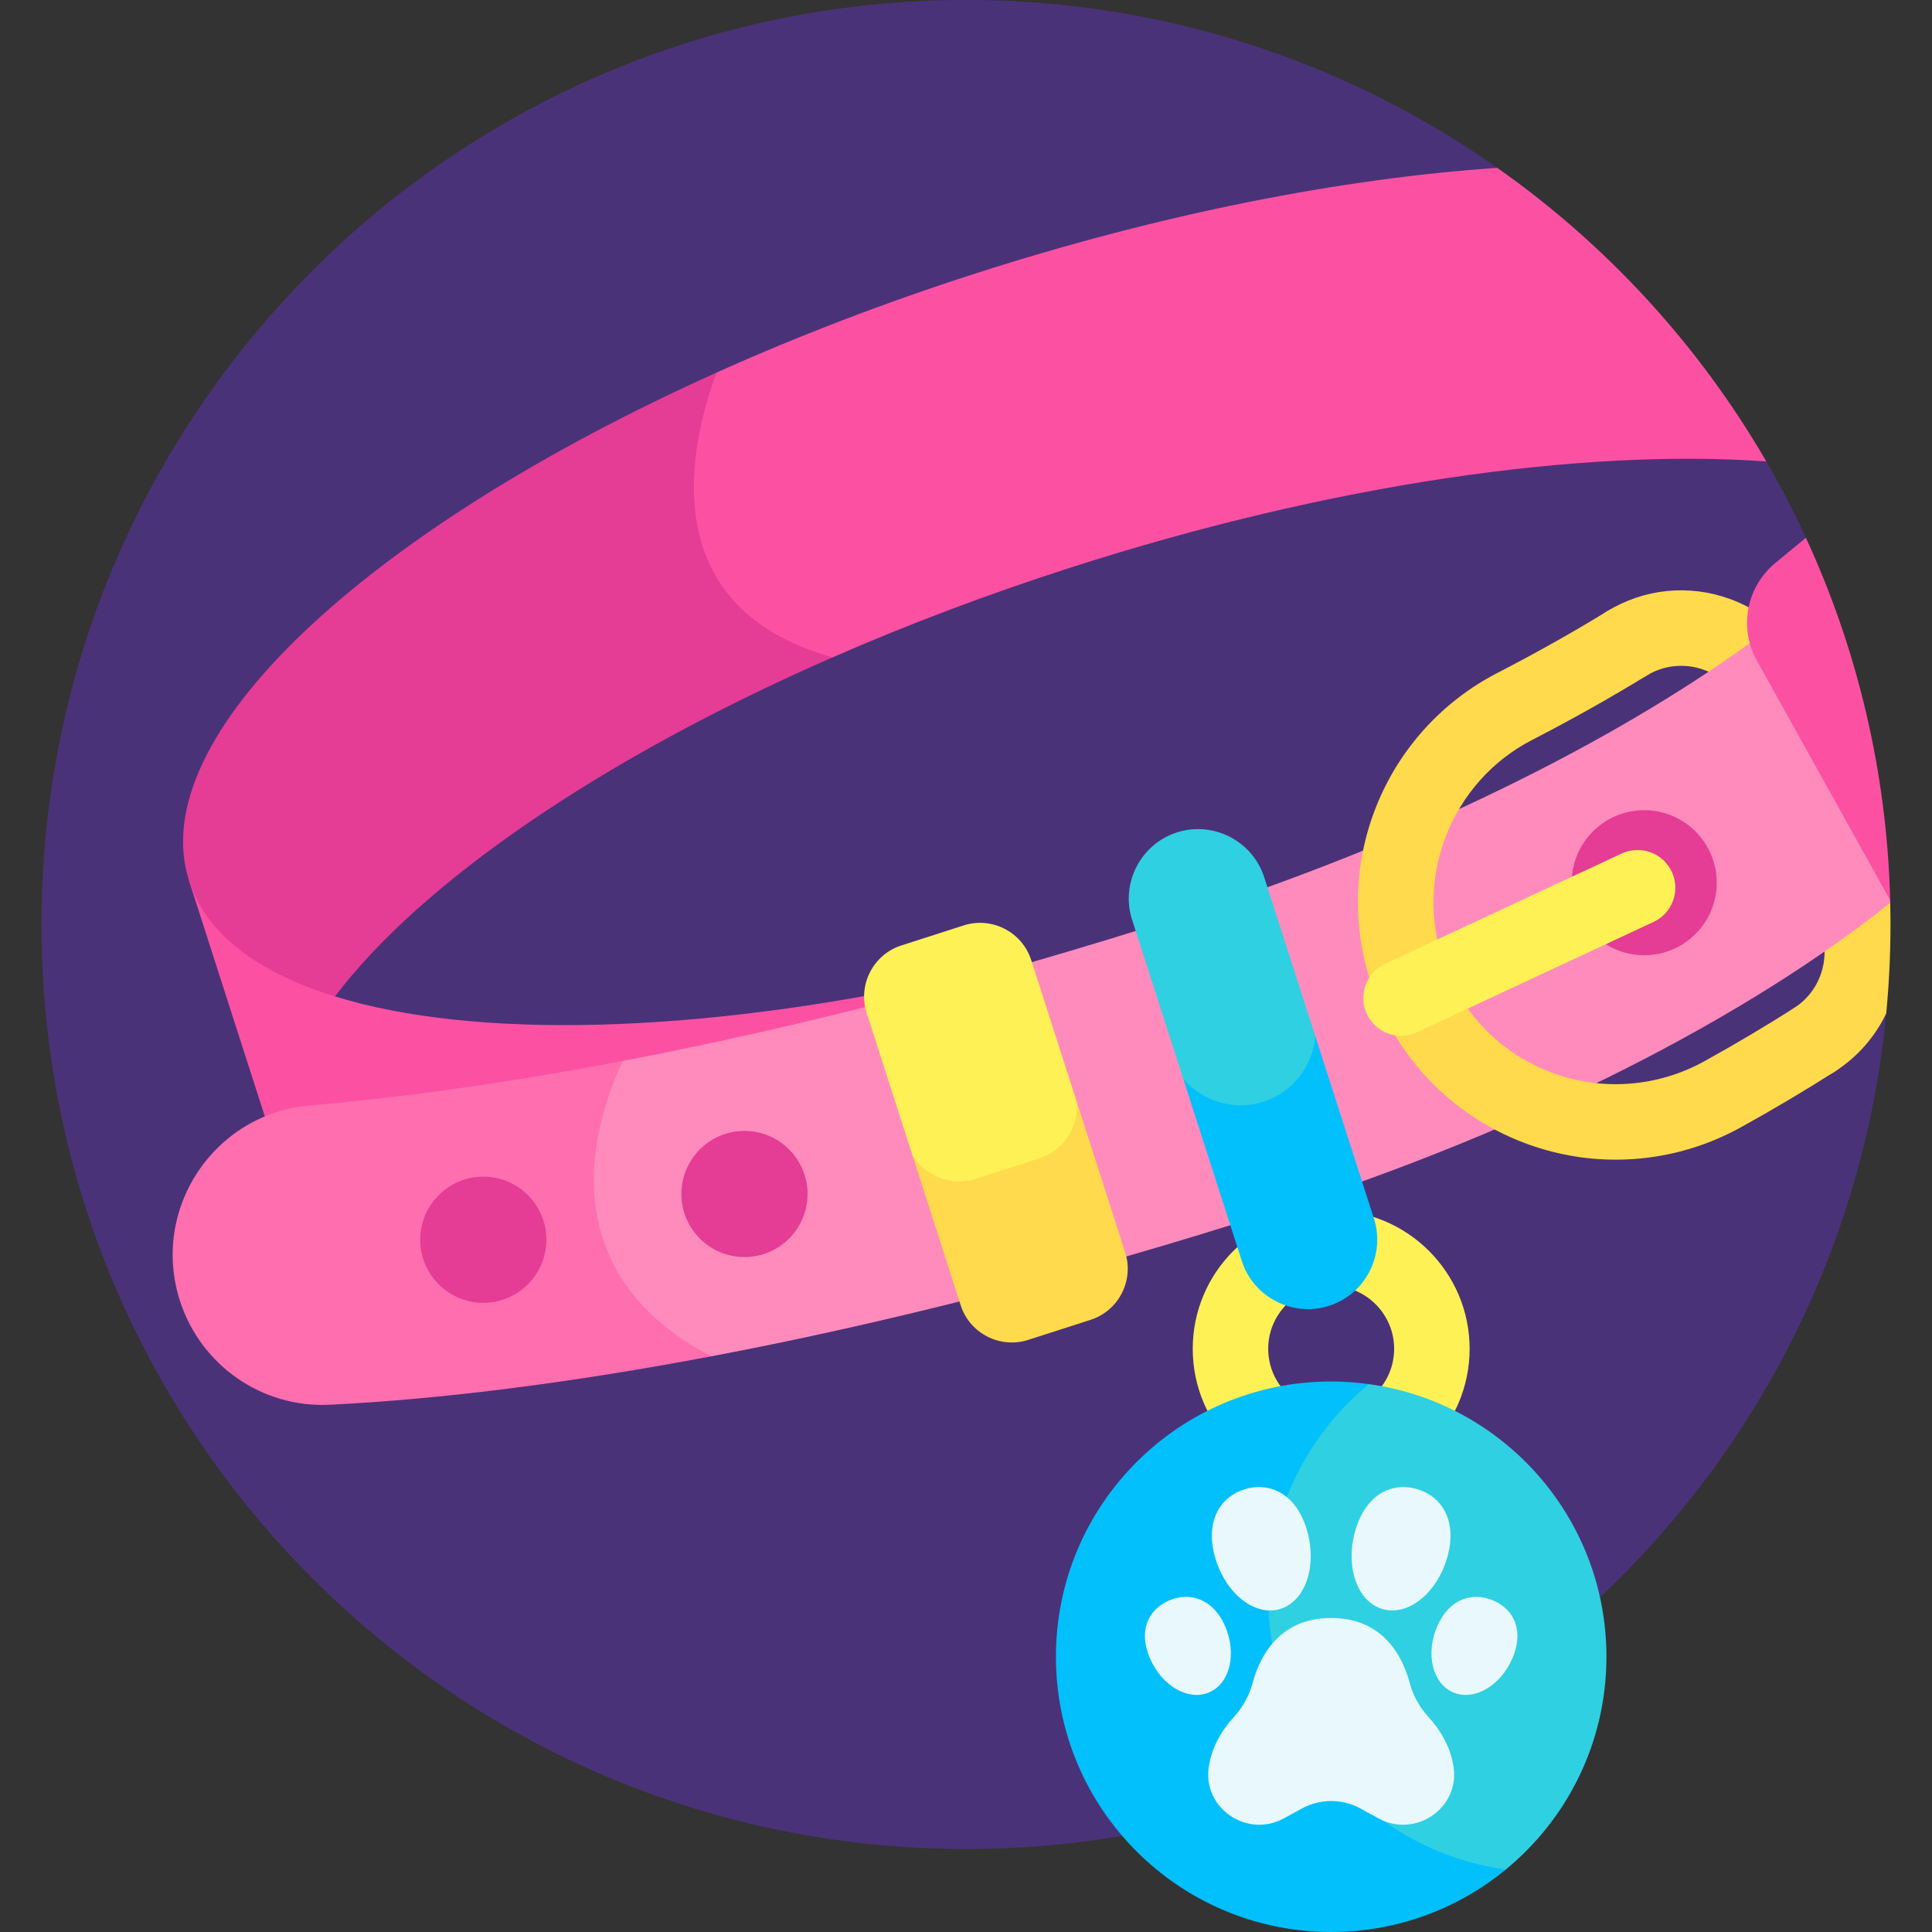 <?xml version="1.0" encoding="UTF-8"?> <svg xmlns="http://www.w3.org/2000/svg" id="Layer_1" viewBox="0 0 512 512"><rect x="0" y="0" width="512" height="512" fill="#333333" stroke="none"/><g><path d="m478.585 142.516c-3.194-6.925-6.695-13.678-10.499-20.236l-71.289-42.497v-35.297c-39.836-28.023-88.391-44.486-140.797-44.486-135.311 0-245.002 109.691-245.002 245.002s109.691 245.002 245.002 245.002c127.361 0 232.01-97.185 243.869-221.439l-24.469-48.845z" fill="#4a3279"></path><g><path d="m451.503 177.49c3.175 1.133 5.901 3.101 7.944 5.652l16.897-10.814c-4.436-6.236-10.701-11.026-18.117-13.674-10.801-3.854-22.588-2.635-32.339 3.352-4.706 2.89-6.18 9.048-3.29 13.755 2.891 4.705 9.047 6.179 13.755 3.29 4.561-2.801 10.084-3.37 15.15-1.561z" fill="#ffda4c"></path></g><g><path d="m479.159 236.733 3.37 9.698c2.715 7.812-.223 16.345-7.145 20.75-4.659 2.965-6.032 9.147-3.067 13.806 1.906 2.995 5.141 4.632 8.446 4.632 1.836 0 3.695-.506 5.359-1.564 6.129-3.9 10.792-9.31 13.746-15.489.74-7.756 1.133-15.613 1.133-23.563 0-1.923-.034-3.838-.079-5.751z" fill="#ffda4c"></path></g><g><g><path d="m352.775 394.134c-20.229 0-36.688-16.458-36.688-36.688 0-20.229 16.458-36.688 36.688-36.688s36.688 16.458 36.688 36.688-16.458 36.688-36.688 36.688zm0-53.375c-9.201 0-16.688 7.486-16.688 16.688 0 9.201 7.486 16.688 16.688 16.688 9.201 0 16.688-7.486 16.688-16.688s-7.487-16.688-16.688-16.688z" fill="#fef156"></path></g></g><path d="m250.901 259.646c-66.584 14.479-125.319 15.796-162.131 4.419l-9.927-35.26-28.724 4.668v.002c0-.001 0-.001 0-.002l25.076 77.978c12.656 39.355 97.218 48.701 200.784 26.179z" fill="#fc51a3"></path><path d="m189.93 98.723c-92.684 41.671-152.113 96.494-139.811 134.75 4.519 14.051 18.208 24.275 38.65 30.592 22.979-30.303 70.507-63.012 131.877-89.863l4.243-54.903z" fill="#e53c95"></path><path d="m165.073 281.147c-29.855 5.697-57.757 9.652-82.913 11.801-25.467 2.176-42.299 27.449-34.474 51.781 5.494 17.086 21.755 28.432 39.68 27.545 29.582-1.464 63.802-5.779 101.115-12.835l14.454-46.348z" fill="#ff6eae"></path><path d="m500.906 238.558-16.854-55.416-20.327-12.688c-37.393 26.941-89.893 52.902-150.372 72.351-52.174 16.778-102.526 29.611-148.28 38.342-6.941 14.606-20.892 55.076 23.409 78.293 46.196-8.735 97.137-21.674 149.947-38.657 67.326-21.651 124.783-51.372 162.5-81.531-.005-.232-.018-.462-.023-.694z" fill="#ff8bbc"></path><g><circle cx="435.733" cy="233.931" fill="#e53c95" r="19.217"></circle></g><g><path d="m197.292 299.703c-9.218 0-16.717 7.499-16.717 16.717 0 9.217 7.499 16.716 16.717 16.716s16.717-7.499 16.717-16.716c0-9.218-7.499-16.717-16.717-16.717z" fill="#e53c95"></path></g><g><path d="m128.083 311.825c-9.218 0-16.717 7.499-16.717 16.717 0 9.217 7.499 16.716 16.717 16.716s16.717-7.499 16.717-16.716c0-9.218-7.499-16.717-16.717-16.717z" fill="#e53c95"></path></g><path d="m362.758 366.805c-3.266-.447-6.594-.697-9.982-.697-40.287 0-72.946 32.659-72.946 72.946s32.659 72.946 72.946 72.946c17.569 0 33.685-6.214 46.276-16.56z" fill="#02c0fc"></path><path d="m362.758 366.805c-16.282 13.379-26.67 33.668-26.67 56.387 0 36.899 27.403 67.379 62.964 72.249 16.282-13.378 26.67-33.668 26.67-56.387 0-36.899-27.403-67.38-62.964-72.249z" fill="#2fd0e2"></path><g><g><path d="m330.132 394.596c-6.743 1.916-10.849 8.522-8.141 18.054s10.371 15.706 17.114 13.79 10.014-11.197 7.306-20.729c-2.709-9.533-9.536-13.032-16.279-11.115z" fill="#e8f8fc"></path></g><g><path d="m309.742 424.183c-5.485 2.386-8.141 8.053-4.958 15.369s10.21 11.313 15.695 8.927 7.351-10.252 4.168-17.568c-3.183-7.317-9.42-9.114-14.905-6.728z" fill="#e8f8fc"></path></g><g><path d="m375.419 394.596c6.743 1.916 10.849 8.522 8.141 18.054-2.709 9.532-10.371 15.706-17.114 13.79-6.744-1.916-10.015-11.197-7.306-20.729 2.709-9.533 9.536-13.032 16.279-11.115z" fill="#e8f8fc"></path></g><g><path d="m395.809 424.183c5.485 2.386 8.141 8.053 4.958 15.369s-10.21 11.313-15.695 8.927-7.351-10.252-4.168-17.568c3.183-7.317 9.42-9.114 14.905-6.728z" fill="#e8f8fc"></path></g><g><path d="m385.204 468.156c-.666-4.223-2.623-8.74-6.714-13.217-2.332-2.552-4.014-5.611-4.904-8.952-1.763-6.617-6.784-17.204-20.811-17.204s-19.048 10.587-20.811 17.204c-.89 3.341-2.571 6.4-4.903 8.952-4.091 4.477-6.048 8.995-6.714 13.217-1.731 10.975 10.107 19.068 19.86 13.744l4.84-2.642c2.408-1.314 5.069-1.971 7.729-1.97 2.66-.001 5.32.655 7.729 1.97l4.84 2.642c9.752 5.323 21.59-2.769 19.859-13.744z" fill="#e8f8fc"></path></g></g><g><g><path d="m428.197 307.325c-8.261.001-16.545-1.5-24.463-4.528-18.852-7.211-33.464-22.281-40.09-41.349-5.395-15.523-5.012-32.48 1.077-47.745 6.093-15.271 17.491-27.831 32.096-35.364 10.237-5.28 20.018-10.775 29.07-16.333 4.71-2.887 10.866-1.414 13.755 3.29 2.89 4.707 1.416 10.865-3.29 13.755-9.474 5.816-19.691 11.557-30.367 17.064-21.209 10.939-31.29 36.205-23.448 58.77 4.684 13.48 15.015 24.136 28.343 29.233 13.382 5.119 28.259 4.066 40.814-2.886 8.25-4.569 16.221-9.297 23.69-14.051 4.66-2.965 10.841-1.591 13.806 3.067 2.965 4.659 1.592 10.84-3.067 13.806-7.81 4.971-16.135 9.908-24.739 14.674-10.305 5.707-21.722 8.597-33.187 8.597z" fill="#ffda4c"></path></g></g><g><path d="m371.303 274.49c-3.767 0-7.374-2.138-9.07-5.776-2.334-5.006-.168-10.955 4.838-13.289l62.687-29.226c5.009-2.333 10.956-.167 13.289 4.838 2.334 5.006.168 10.955-4.838 13.289l-62.686 29.226c-1.369.637-2.806.938-4.22.938z" fill="#fef156"></path></g><g><path d="m478.585 142.516-8.116 6.694c-7.65 6.309-9.705 17.181-4.884 25.846l35.334 63.525c-.881-34.233-8.796-66.712-22.334-96.065z" fill="#fc51a3"></path></g><g><path d="m468.086 122.28c-17.87-30.816-42.263-57.374-71.289-77.793-40.975 2.783-88.7 12.042-138.226 27.969-24.324 7.822-47.358 16.698-68.641 26.267-6.771 17.987-17.675 61.973 30.716 75.479 19.694-8.617 40.809-16.632 63.001-23.768 69.632-22.393 135.696-31.603 184.439-28.154z" fill="#fc51a3"></path></g><g><path d="m348.576 274.619 15.532 48.3c3.096 9.628-2.248 20.038-11.876 23.134s-20.039-2.248-23.135-11.876l-15.532-48.299 15.595-14.096z" fill="#02c0fc"></path></g><g><path d="m285.328 291.909 12.861 39.993c2.391 7.436-1.736 15.475-9.171 17.867l-16.558 5.325c-7.436 2.391-15.475-1.736-17.866-9.171l-12.861-39.993 21.296-19.262z" fill="#ffda4c"></path></g><g><path d="m255.404 245.24-16.558 5.325c-7.435 2.391-11.562 10.431-9.172 17.866l12.059 37.497c3.332 5.71 10.324 8.578 16.862 6.475l16.807-5.405c6.538-2.102 10.547-8.508 9.927-15.09l-12.058-37.497c-2.392-7.435-10.432-11.562-17.867-9.171z" fill="#fef156"></path></g><g><path d="m335.023 232.475c-3.096-9.628-13.507-14.972-23.135-11.876s-14.972 13.507-11.876 23.134l13.553 42.144c5.066 5.94 13.408 8.615 21.273 6.086s13.084-9.566 13.738-17.345z" fill="#2fd0e2"></path></g></g><g></g><g></g><g></g><g></g><g></g><g></g><g></g><g></g><g></g><g></g><g></g><g></g><g></g><g></g><g></g></svg> 